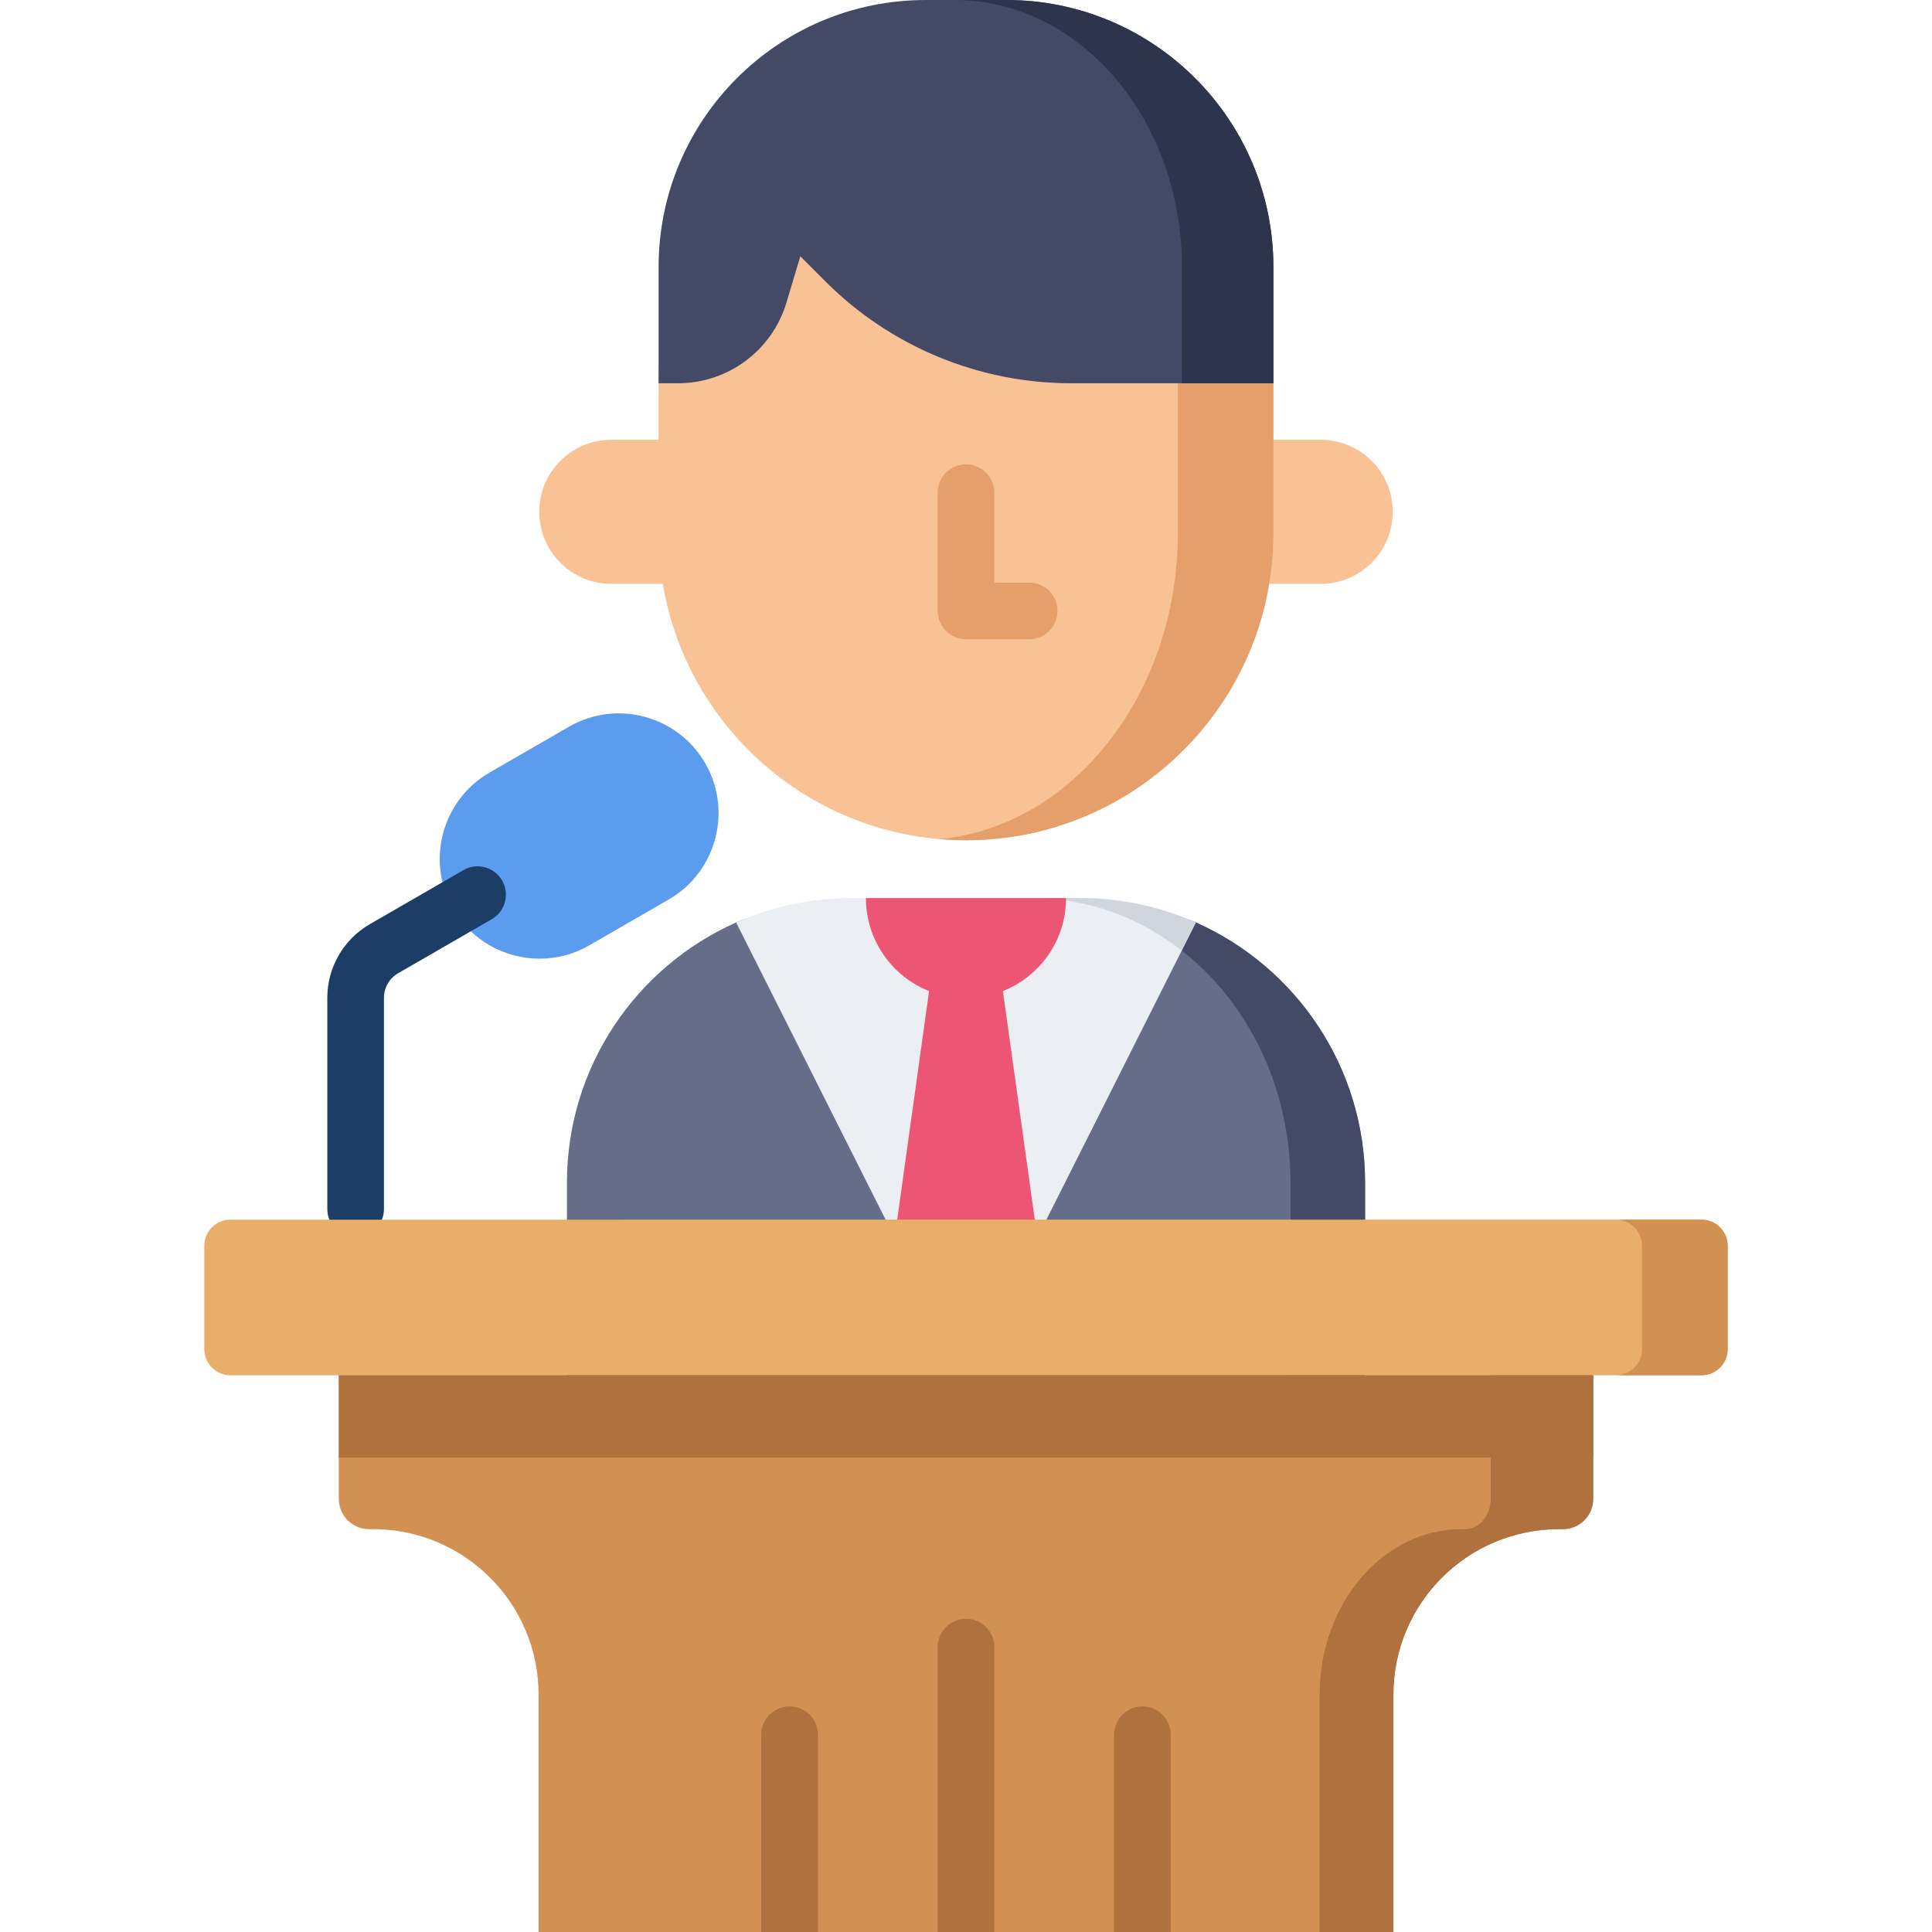 <?xml version="1.0" encoding="iso-8859-1"?>
<!-- Generator: Adobe Illustrator 19.0.0, SVG Export Plug-In . SVG Version: 6.00 Build 0)  -->
<svg version="1.1" id="Capa_1" xmlns="http://www.w3.org/2000/svg" xmlns:xlink="http://www.w3.org/1999/xlink" x="0px" y="0px"
	 viewBox="0 0 512 512" style="enable-background:new 0 0 512 512;" xml:space="preserve">
<g>
	<path style="fill:#F9C295;" d="M161.987,154.719h19.173V116.55h-19.173c-10.54,0-19.085,8.544-19.085,19.085l0,0
		C142.903,146.174,151.447,154.719,161.987,154.719z"/>
	<path style="fill:#F9C295;" d="M350.013,154.719H330.84V116.55h19.173c10.54,0,19.085,8.544,19.085,19.085l0,0
		C369.097,146.174,360.553,154.719,350.013,154.719z"/>
</g>
<path style="fill:#656D88;" d="M286.323,240.998h-60.647c-10.891,0-21.242-0.692-30.593,3.461
	c-26.418,11.735-44.841,38.203-44.841,68.973v92.898h211.515v-92.898c0-30.809-18.469-57.304-44.94-69.017
	C307.493,240.29,297.176,240.998,286.323,240.998z"/>
<path style="fill:#444966;" d="M286.323,240.998h-12.711c14.744,0,28.399,2.147,39.568,10.901
	c17.441,13.67,28.82,36.136,28.82,61.534v92.898h19.758v-92.898c0-30.809-18.469-57.304-44.94-69.017
	C307.493,240.29,297.176,240.998,286.323,240.998z"/>
<path style="fill:#F9C295;" d="M256,20.471L256,20.471c-44.991,0-81.464,36.473-81.464,81.464v39.275
	c0,44.991,36.473,81.464,81.464,81.464l0,0c44.991,0,81.464-36.473,81.464-81.464v-39.275C337.464,56.944,300.991,20.471,256,20.471
	z"/>
<path style="fill:#E59F6A;" d="M256,20.471c-2.314,0-4.598,0.12-6.863,0.309c35.284,3.488,63.008,38.477,63.008,81.155v39.275
	c0,42.678-27.724,77.667-63.008,81.155c2.265,0.189,4.549,0.309,6.863,0.309c44.991,0,81.464-36.473,81.464-81.464v-39.275
	C337.464,56.944,300.991,20.471,256,20.471z"/>
<path style="fill:#444966;" d="M266.686,0h-21.373c-39.089,0-70.777,31.688-70.777,70.777v30.791h5.164
	c13.242,0,24.915-8.688,28.716-21.372l3.677-12.27l6.69,6.69c17.257,17.257,40.663,26.952,65.068,26.952h53.611v-30.79
	C337.464,31.688,305.776,0,266.686,0z"/>
<path style="fill:#2E344C;" d="M266.686,0h-13.711c33.273,0,60.247,31.688,60.247,70.777v30.791h24.241V70.777
	C337.464,31.688,305.776,0,266.686,0z"/>
<path style="fill:#EBEEF2;" d="M256,365.605l60.908-121.127c-9.351-4.154-19.693-6.48-30.584-6.48h-60.647
	c-10.891,0-21.234,2.327-30.584,6.48L256,365.605z"/>
<path style="fill:#D1D6DE;" d="M316.907,244.478c-2.32-1.03-4.701-1.947-7.136-2.745c-0.027-0.009-0.053-0.018-0.079-0.027
	c-1.161-0.379-2.336-0.727-3.521-1.051c-0.08-0.022-0.16-0.047-0.24-0.068c-1.12-0.302-2.253-0.572-3.394-0.823
	c-0.147-0.032-0.292-0.07-0.439-0.101c-1.065-0.228-2.143-0.423-3.224-0.606c-0.223-0.037-0.444-0.084-0.668-0.119
	c-1.012-0.161-2.035-0.289-3.06-0.409c-0.292-0.034-0.58-0.08-0.873-0.111c-1.001-0.105-2.011-0.176-3.023-0.242
	c-0.314-0.02-0.625-0.055-0.94-0.071c-1.305-0.069-2.619-0.104-3.941-0.105c-0.016,0-0.031-0.001-0.046-0.001h-12.711
	c14.744,0,28.387,5.164,39.556,13.918L316.907,244.478L316.907,244.478z"/>
<path style="fill:#ED5575;" d="M246.219,262.647l-9.121,65.369L256,365.605l18.901-37.589l-9.121-65.369
	c9.804-3.894,16.739-13.459,16.739-24.649h-53.04C229.48,249.189,236.415,258.754,246.219,262.647z"/>
<path style="fill:#E59F6A;" d="M272.743,169.412H256c-4.146,0-7.506-3.361-7.506-7.506v-31.348c0-4.146,3.36-7.506,7.506-7.506
	s7.506,3.361,7.506,7.506V154.4h9.236c4.146,0,7.506,3.361,7.506,7.506S276.889,169.412,272.743,169.412z"/>
<path style="fill:#5C9CEE;" d="M186.892,202.266c-7.289-12.624-23.491-16.962-36.111-9.676l-21.037,12.146
	c-12.623,7.289-16.964,23.488-9.675,36.111c4.891,8.471,13.794,13.212,22.938,13.212c4.481,0,9.02-1.139,13.172-3.536l21.037-12.146
	C189.839,231.089,194.179,214.89,186.892,202.266z"/>
<path style="fill:#1B3D66;" d="M94.246,327.909c-4.146,0-7.506-3.361-7.506-7.506v-55.999c0-8.008,4.308-15.47,11.244-19.475
	l24.828-14.334c3.588-2.073,8.181-0.843,10.254,2.747s0.843,8.181-2.747,10.254L105.49,257.93c-2.306,1.331-3.738,3.811-3.738,6.473
	v55.999C101.752,324.548,98.392,327.909,94.246,327.909z"/>
<path style="fill:#E8AE6A;" d="M54.141,330.157v27.368c0,3.83,3.105,6.935,6.935,6.935h389.847c3.83,0,6.935-3.105,6.935-6.935
	v-27.368c0-3.83-3.105-6.935-6.935-6.935H61.076C57.246,323.222,54.141,326.327,54.141,330.157z"/>
<g>
	<path style="fill:#D39053;" d="M450.924,323.222h-22.703c3.83,0,6.935,3.105,6.935,6.935v27.368c0,3.83-3.105,6.935-6.935,6.935
		h22.703c3.83,0,6.935-3.105,6.935-6.935v-27.368C457.859,326.327,454.754,323.222,450.924,323.222z"/>
	<path style="fill:#D39053;" d="M89.787,364.46v32.766c0,4.428,3.589,8.017,8.017,8.017h1.047c24.235,0,43.881,19.646,43.881,43.881
		V512h226.535v-62.876c0-24.235,19.646-43.881,43.881-43.881h1.047c4.428,0,8.017-3.589,8.017-8.017V364.46H89.787z"/>
</g>
<g>
	<rect x="89.79" y="364.46" style="fill:#AF713E;" width="332.43" height="21.792"/>
	<path style="fill:#AF713E;" d="M395.063,364.46v32.766c0,4.428-3.074,8.017-6.865,8.017h-0.897
		c-20.752,0-37.575,19.646-37.575,43.881V512h19.541v-62.876c0-24.235,19.646-43.881,43.881-43.881h1.047
		c4.428,0,8.017-3.589,8.017-8.017V364.46H395.063z"/>
	<path style="fill:#AF713E;" d="M302.749,452.215c-4.146,0-7.506,3.361-7.506,7.506V512h15.013v-52.279
		C310.256,455.575,306.895,452.215,302.749,452.215z"/>
	<path style="fill:#AF713E;" d="M256,428.989c-4.146,0-7.506,3.361-7.506,7.506V512h15.013v-75.505
		C263.506,432.349,260.146,428.989,256,428.989z"/>
	<path style="fill:#AF713E;" d="M209.252,452.215c-4.146,0-7.506,3.361-7.506,7.506V512h15.013v-52.279
		C216.758,455.575,213.398,452.215,209.252,452.215z"/>
</g>
<g>
</g>
<g>
</g>
<g>
</g>
<g>
</g>
<g>
</g>
<g>
</g>
<g>
</g>
<g>
</g>
<g>
</g>
<g>
</g>
<g>
</g>
<g>
</g>
<g>
</g>
<g>
</g>
<g>
</g>
</svg>
